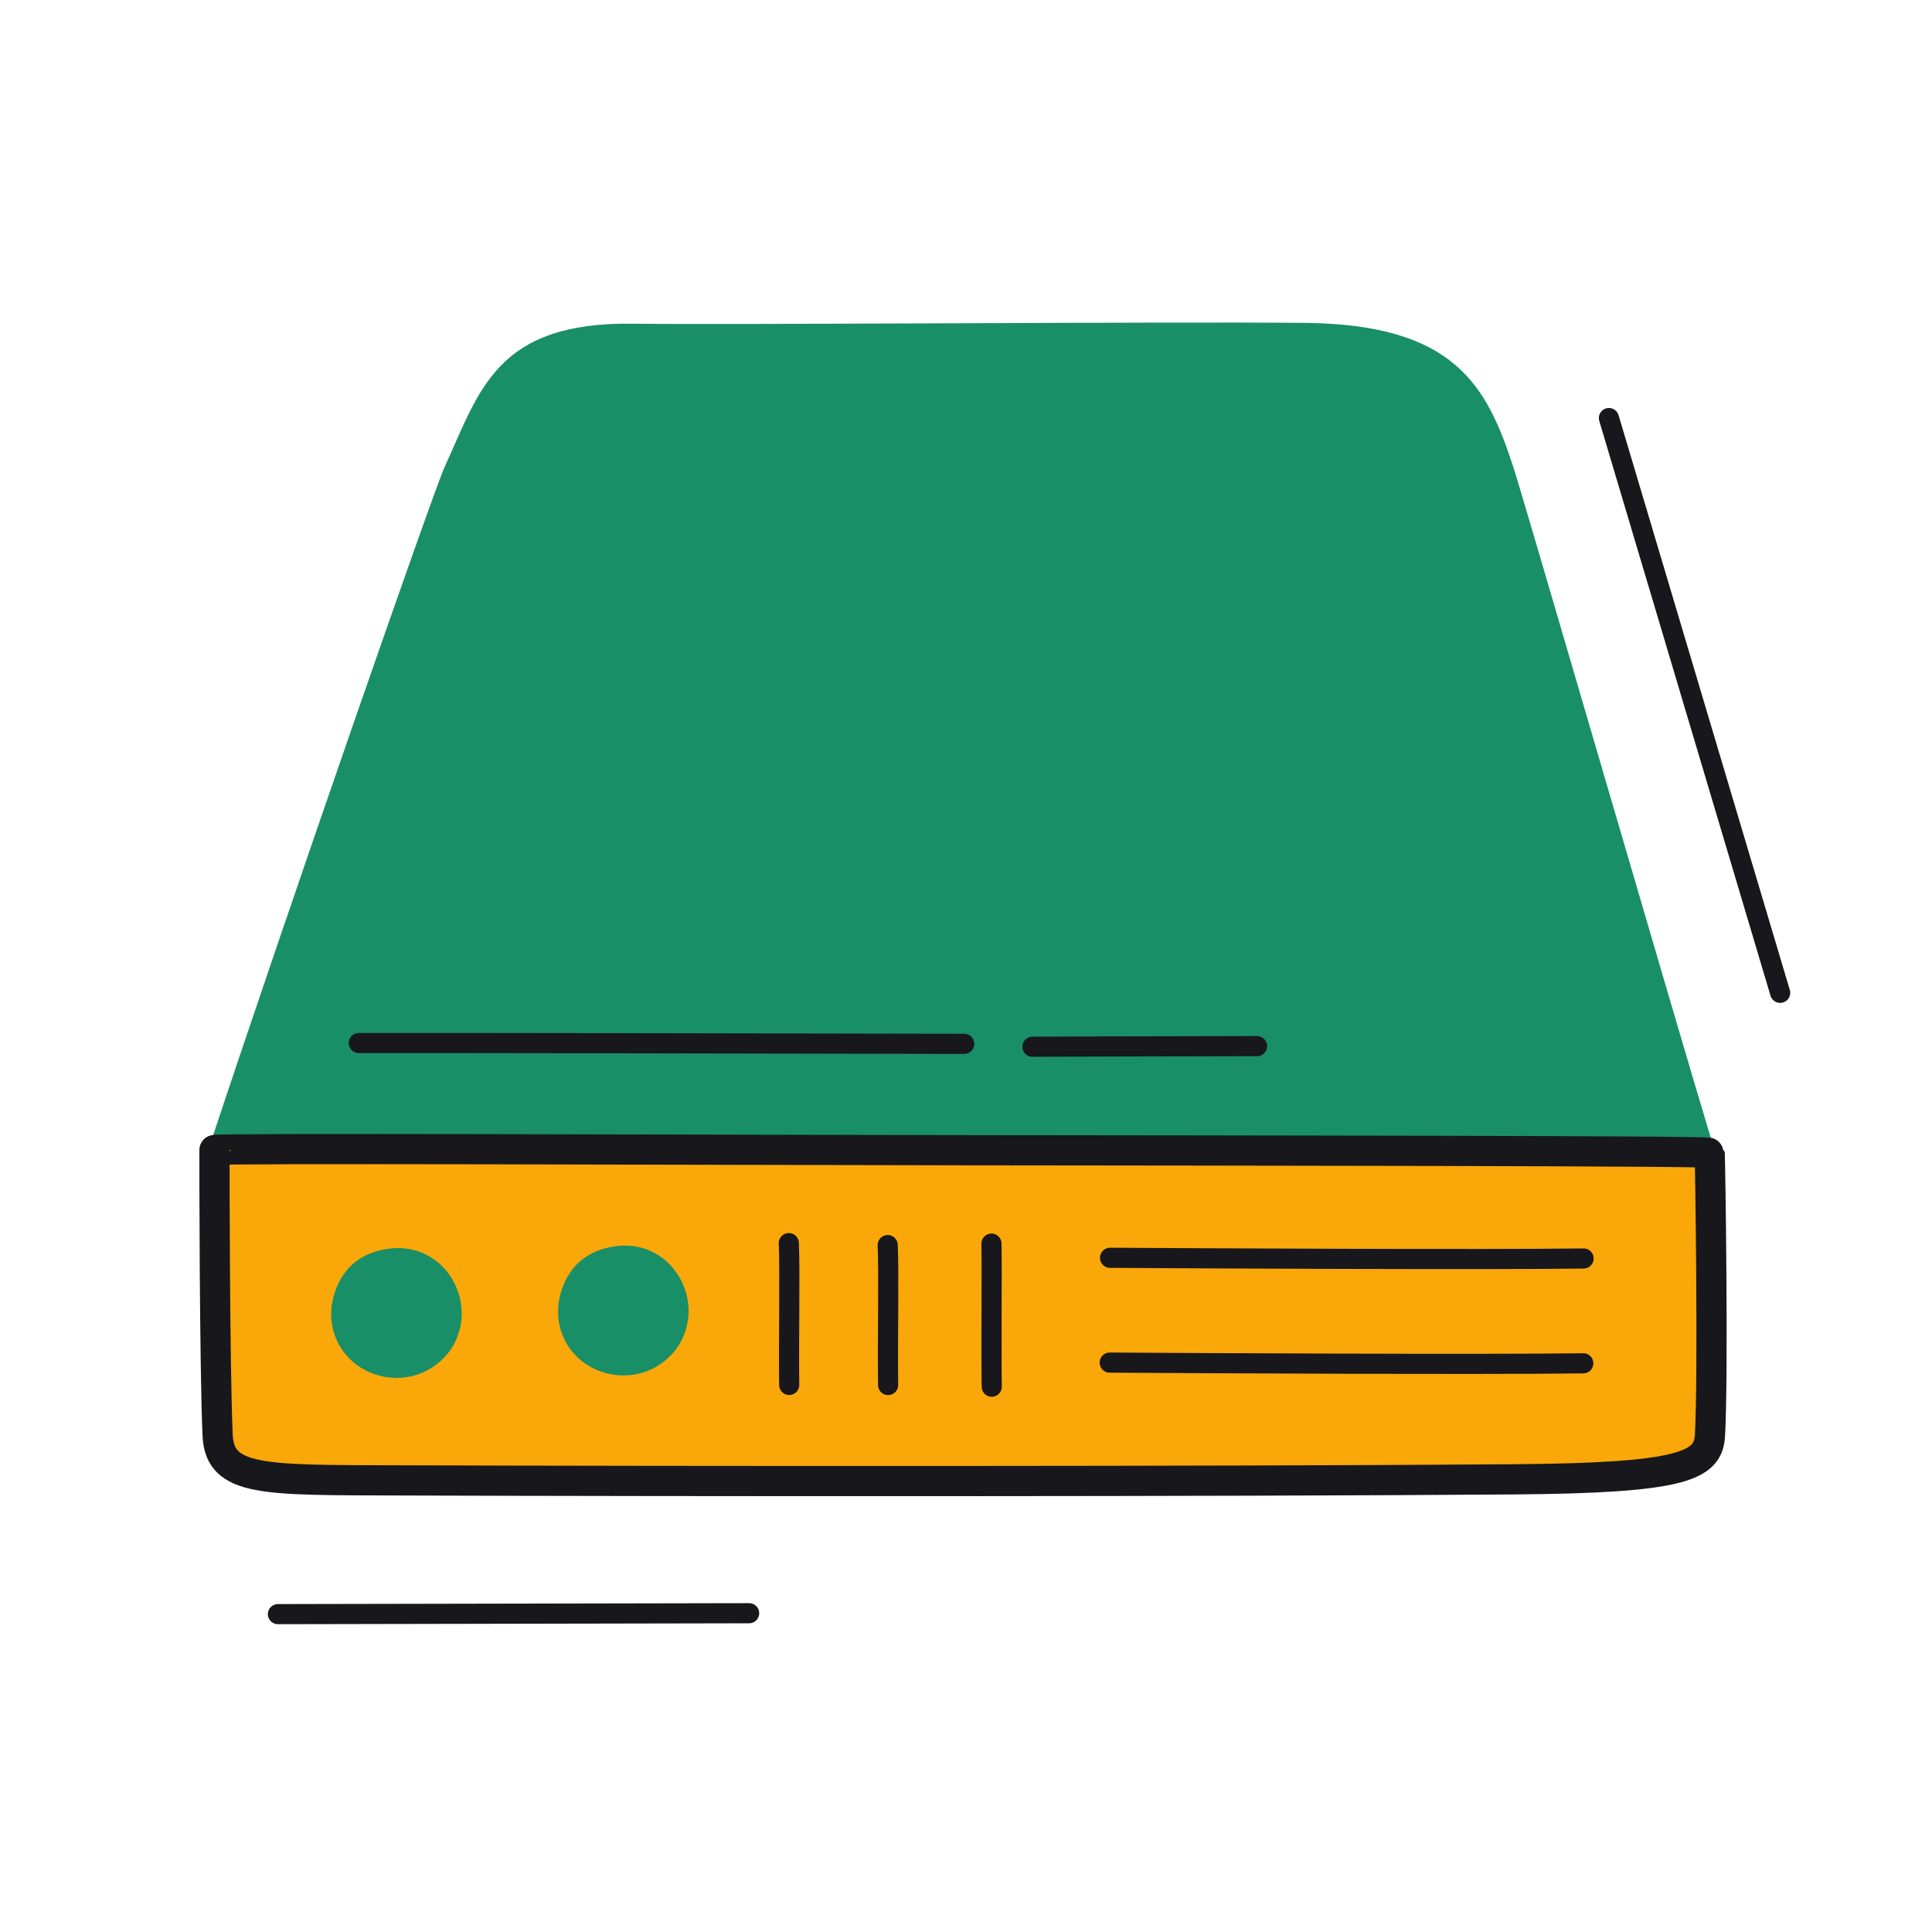 <svg xmlns="http://www.w3.org/2000/svg" width="192" height="192" style="width:100%;height:100%;transform:translate3d(0,0,0);content-visibility:visible" viewBox="0 0 192 192"><defs><clipPath id="a"><path d="M0 0h192v192H0z"/></clipPath><clipPath id="c"><path d="M0 0h192v192H0z"/></clipPath><clipPath id="b"><path d="M0 0h192v192H0z"/></clipPath></defs><g clip-path="url(#a)"><g clip-path="url(#b)" style="display:block"><g style="display:block"><path fill="#198F67" d="M44.619 46.663c3.513-7.668 5.011-14.167 18.254-13.995 10.239.133 52.33-.213 66.78-.08 14.72.136 17.683 6.115 20.268 13.992 1.059 3.227 16.202 55.418 19.971 67.816.111.364-148.751.13-148.576-.4 8.064-24.317 22.266-65.07 23.303-67.333" class="secondary"/><path fill="none" stroke="#198F67" stroke-linecap="round" stroke-linejoin="round" d="M44.619 46.663c3.513-7.668 5.011-14.167 18.254-13.995 10.239.133 52.33-.213 66.78-.08 14.72.136 17.683 6.115 20.268 13.992 1.059 3.227 16.202 55.418 19.971 67.816.111.364-148.751.13-148.576-.4 8.064-24.317 22.266-65.07 23.303-67.333" class="secondary"/></g><path fill="none" stroke="#17171C" stroke-linecap="round" stroke-linejoin="round" stroke-width="2" d="M.197 29.656C.173 10.837.126-15.319.107-29.945" class="primary" style="display:block" transform="rotate(-16.504 326.476 -545.075)"/><path fill="none" stroke="#17171C" stroke-linecap="round" stroke-linejoin="round" stroke-width="2" d="M-.013 23.159c0-.895-.049-29.108-.091-46.83" class="primary" style="display:block" transform="rotate(-90 105.799 54.508)"/><g style="display:block"><path fill="#FAA709" d="M21.316 114.286c.002-.203 47.768-.014 74.667.021s73.91.052 73.923.263c.056.981.368 22.198.028 28.082-.173 2.997-2.557 4.231-19.338 4.361-29.179.225-83.081.199-111.012.107-13.445-.045-17.753.129-17.957-4.497-.302-6.841-.323-27.429-.311-28.337" class="tertiary"/><path fill="none" stroke="#17171C" stroke-linecap="round" stroke-linejoin="round" stroke-width="3" d="M21.316 114.286c.002-.203 47.768-.014 74.667.021s73.91.052 73.923.263c.056.981.368 22.198.028 28.082-.173 2.997-2.557 4.231-19.338 4.361-29.179.225-83.081.199-111.012.107-13.445-.045-17.753.129-17.957-4.497-.302-6.841-.323-27.429-.311-28.337" class="primary"/></g><path fill="none" stroke="#17171C" stroke-linecap="round" stroke-linejoin="round" stroke-width="2" d="M.024 30.22C.073 6.153.121-19.434.107-29.945" class="primary" style="display:block" transform="rotate(-90 84.682 19.08)"/><path fill="none" stroke="#17171C" stroke-linecap="round" stroke-linejoin="round" stroke-width="2" d="M.045 11.138C.025.971.001-9.611-.017-11.181" class="primary" style="display:block" transform="rotate(-90 108.896 -4.888)"/><path fill="none" stroke="#17171C" stroke-linecap="round" stroke-linejoin="round" stroke-width="2" d="M.063-23.531c-.055 8.809-.207 36.936-.07 47.062" class="primary" style="display:block" transform="rotate(-90 134.646 .832)"/><path fill="none" stroke="#17171C" stroke-linecap="round" stroke-linejoin="round" stroke-width="2" d="M.063-23.531c-.055 8.809-.207 36.936-.07 47.062" class="primary" style="display:block" transform="rotate(-90 129.453 -4.392)"/><path fill="none" stroke="#17171C" stroke-linecap="round" stroke-linejoin="round" stroke-width="2" d="M7.111-.014C4.371.041-2.841-.046-7.111.014" class="primary" style="display:block" transform="rotate(-90 114.622 16.078)"/><path fill="none" stroke="#17171C" stroke-linecap="round" stroke-linejoin="round" stroke-width="2" d="M6.953-.027c-2.67.126-9.636-.02-13.906.04" class="primary" style="display:block" transform="rotate(-90 109.468 21.221)"/><path fill="none" stroke="#17171C" stroke-linecap="round" stroke-linejoin="round" stroke-width="2" d="M7.047-.026C4.377.1-2.778-.048-7.047.012" class="primary" style="display:block" transform="rotate(-90 104.502 26.085)"/><g style="display:block"><path fill="#198F67" d="M33.429 131.145c-.012-.115-.03-.812.01-1.143.208-1.72 1.194-4.947 5.399-5.428 3.551-.406 6.054 2.194 6.484 5.088.231 1.553-.184 3.258-1.192 4.503-3.361 4.154-10.132 2.288-10.701-3.02" class="secondary"/><path fill="none" stroke="#198F67" stroke-linecap="round" stroke-linejoin="round" d="M33.429 131.145c-.012-.115-.03-.812.01-1.143.208-1.72 1.194-4.947 5.399-5.428 3.551-.406 6.054 2.194 6.484 5.088.231 1.553-.184 3.258-1.192 4.503-3.361 4.154-10.132 2.288-10.701-3.02" class="secondary"/></g><g style="display:block"><path fill="#198F67" d="M55.976 130.901c-.012-.115-.03-.812.01-1.143.208-1.72 1.194-4.947 5.399-5.428 3.551-.406 6.054 2.194 6.484 5.088.231 1.553-.184 3.258-1.192 4.503-3.361 4.154-10.132 2.288-10.701-3.02" class="secondary"/><path fill="none" stroke="#198F67" stroke-linecap="round" stroke-linejoin="round" d="M55.976 130.901c-.012-.115-.03-.812.01-1.143.208-1.72 1.194-4.947 5.399-5.428 3.551-.406 6.054 2.194 6.484 5.088.231 1.553-.184 3.258-1.192 4.503-3.361 4.154-10.132 2.288-10.701-3.02" class="secondary"/></g></g><g clip-path="url(#c)" style="display:none"><g style="display:none"><path fill="none" class="secondary"/><path class="secondary"/></g><path fill="none" class="primary" style="display:none"/><path fill="none" class="primary" style="display:none"/><g style="display:none"><path class="tertiary"/><path fill="none" class="primary"/></g><path fill="none" class="primary" style="display:none"/><path fill="none" class="primary" style="display:none"/><path fill="none" class="primary" style="display:none"/><path fill="none" class="primary" style="display:none"/><path fill="none" class="primary" style="display:none"/><path fill="none" class="primary" style="display:none"/><path fill="none" class="primary" style="display:none"/><g style="display:none"><path class="secondary"/><path fill="none" class="secondary"/></g><g style="display:none"><path class="secondary"/><path fill="none" class="secondary"/></g></g></g></svg>